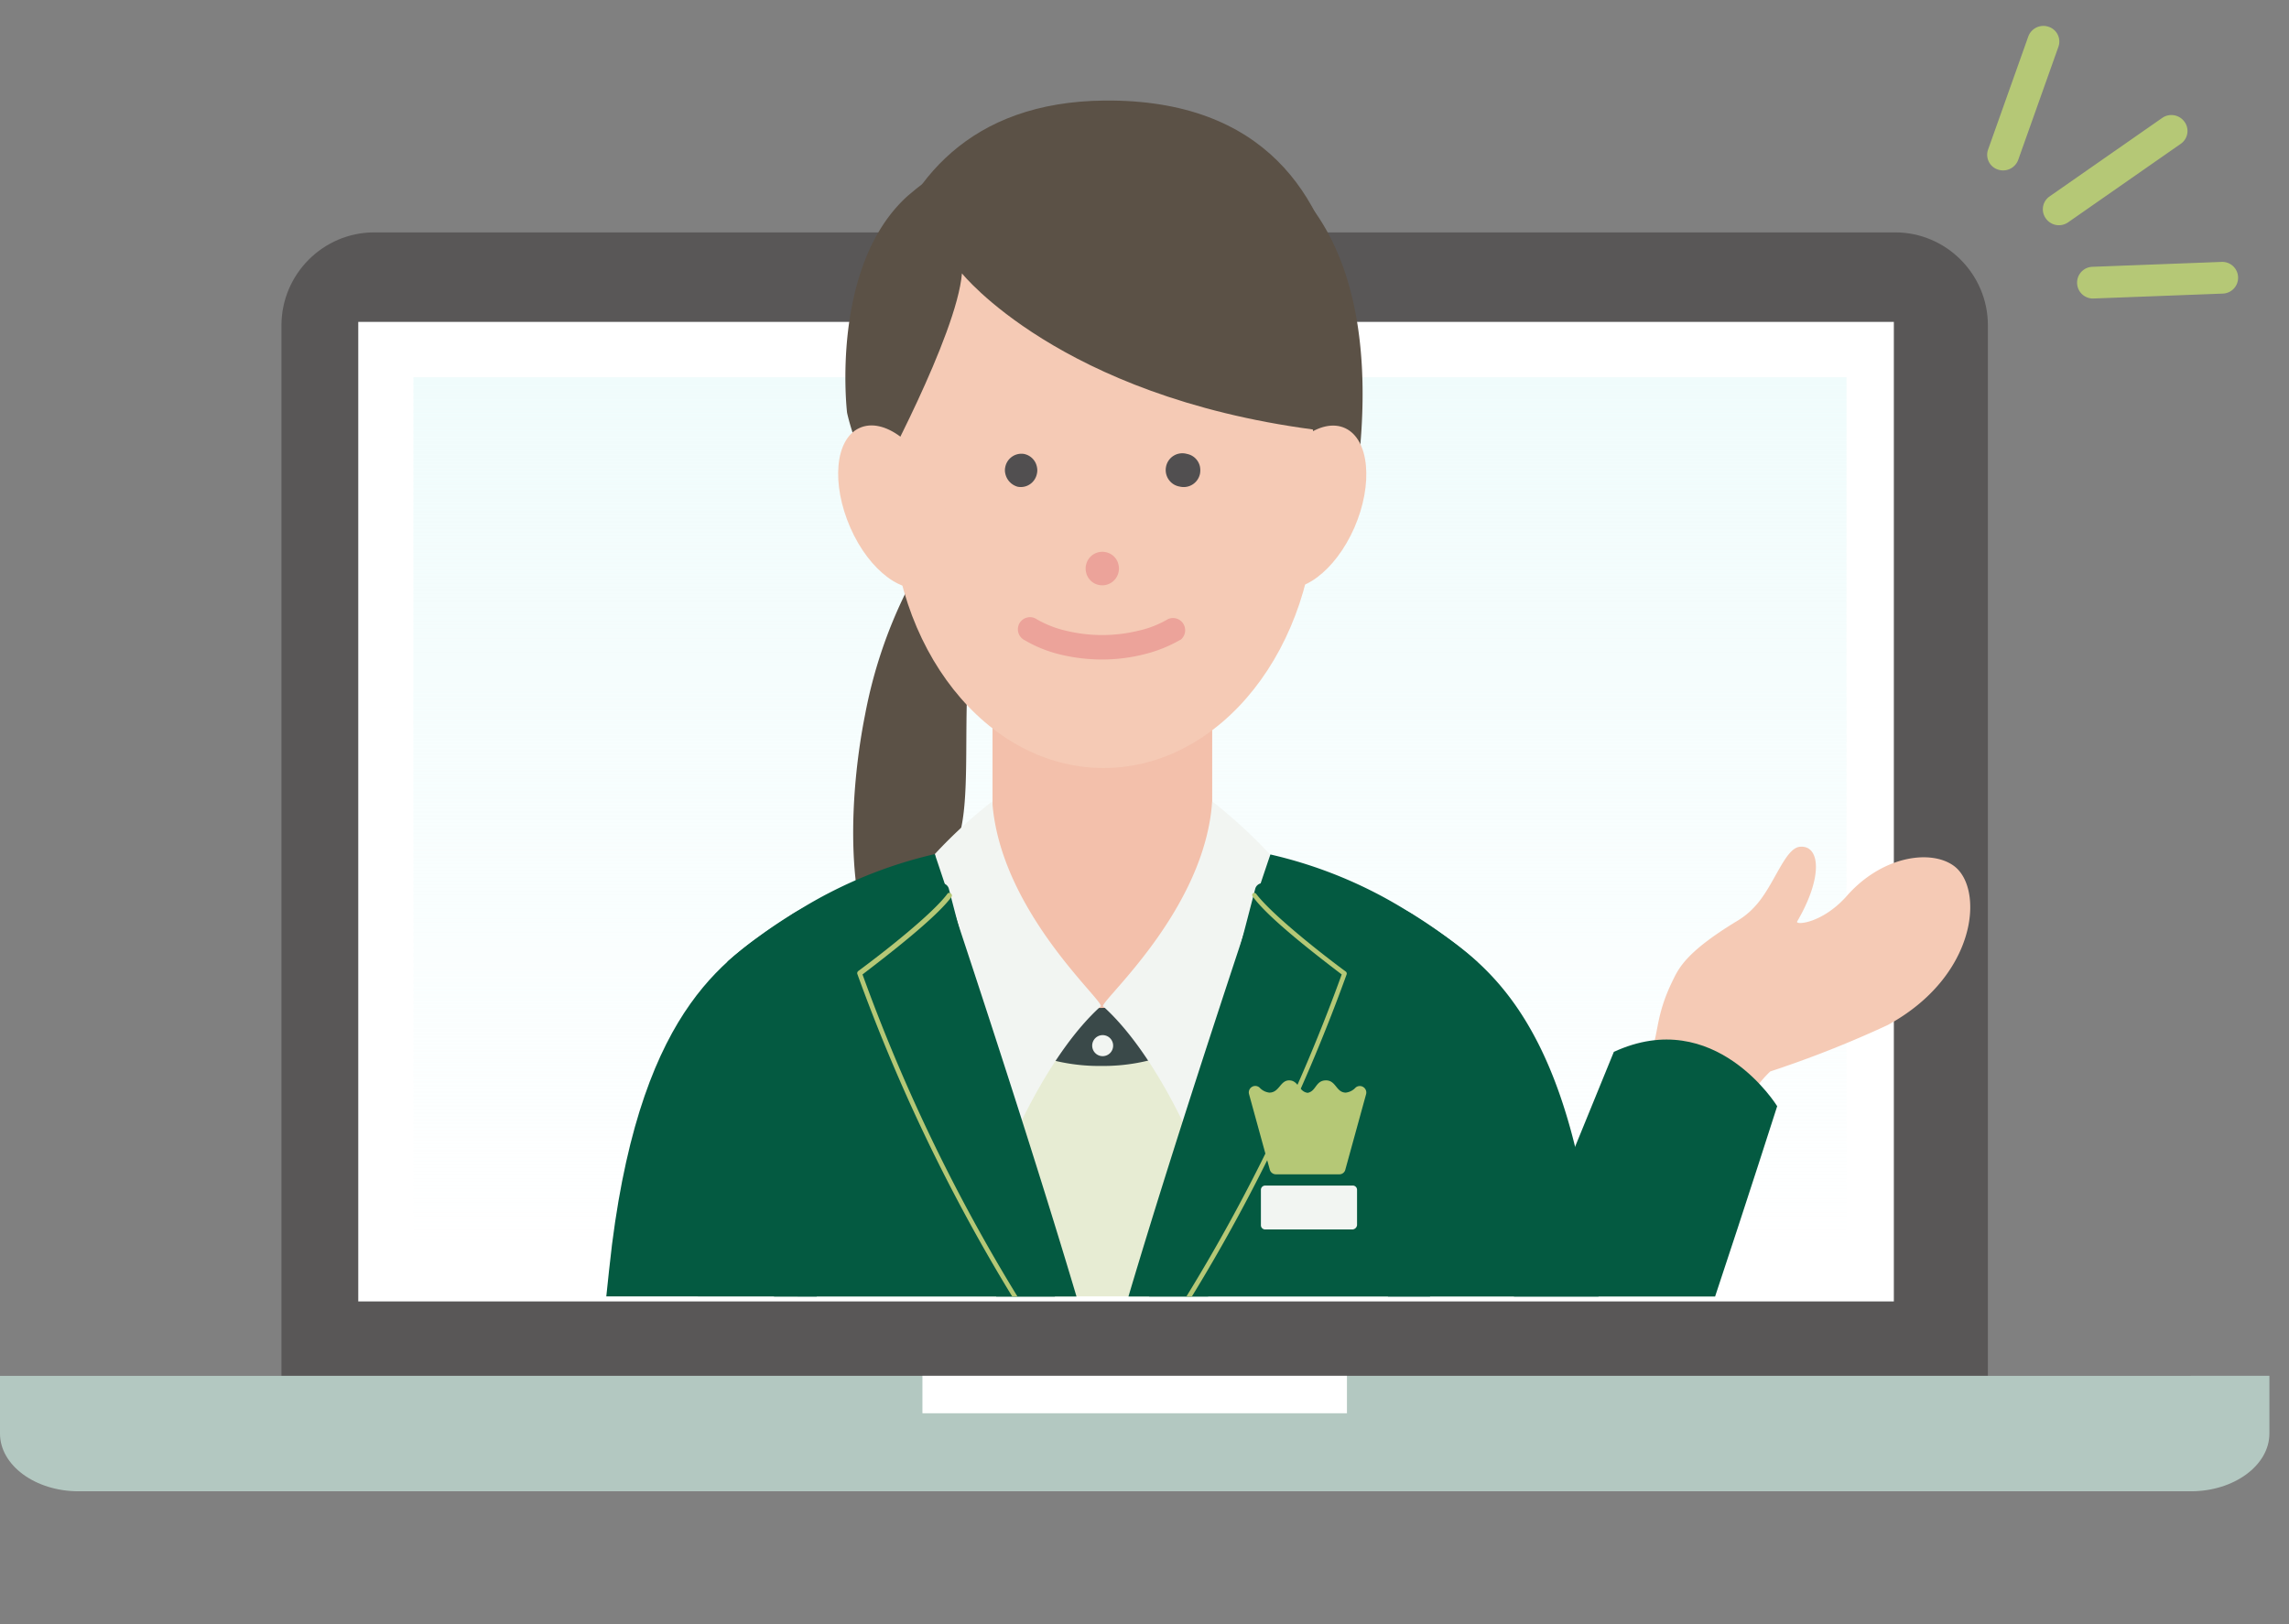 <svg width="124" height="88" viewBox="0 0 124 88" fill="none" xmlns="http://www.w3.org/2000/svg"><rect x="0" y="0" width="124" height="88" fill="#808080" stroke="none"/><path d="M102.667 12.591H20.271c-2.764 0-5.024 2.266-5.024 5.037v56.914h92.441V17.63c.003-2.77-2.257-5.039-5.021-5.039z" fill="#595757"/><path d="M118.685 74.544H0v3.128C0 79.395 1.914 80.8 4.253 80.8h114.432c2.339 0 4.253-1.408 4.253-3.128v-3.128h-4.253z" fill="#B3C8C1"/><path d="M102.594 17.44H19.408v53.073h83.186V17.44z" fill="#fff"/><path d="M100.029 20.439H22.394V67.66h77.635V20.44z" fill="url(#paint0_linear_278_22821)"/><path d="M90.637 53.082c.323-.663.765-1.544 3.462-3.18a4.12 4.12 0 00.936-.756c1.068-1.114 1.642-3.208 2.479-3.267 1.062-.093 1.28 1.584-.158 4.049-.112.205 1.319.119 2.637-1.326 1.925-2.233 4.616-2.61 5.868-1.676 1.629 1.226 1.266 5.964-3.606 8.615a58.48 58.48 0 01-6.356 2.511c-2.104 1.988-1.978 4.97-4.57 3.725-3.375-1.624-2.973-3.075-2.03-4.56.62-1.033.27-1.981 1.338-4.135z" fill="#F5CAB5"/><path d="M92.911 70.246c1.708-5.13 3.363-10.311 3.363-10.311s-3.363-5.474-8.849-2.943l-5.413 13.254h10.9z" fill="#045A41"/><path d="M53.766 35.879h11.901v23.519h-11.9v-23.52z" fill="#F3C0AB"/><path d="M49.072 32.095a25.673 25.673 0 00-2.209 6.627c-.85 4.267-1.068 10.072.66 13.154l2.69-.186s.119-.662 1.767-6.468c.818-2.869-.23-9.357 1.246-12.478l-4.154-.65zm-3.184-9.735s2.07 10.27 12.032 10.27c9.316 0 14.61 1.684 15.646-7.29.66-5.54.257-12.279-4.305-15.97-4.2-3.386-15.693-2.518-19.781.987l-.297.246c-4.246 3.817-3.296 11.756-3.296 11.756z" fill="#5B5146"/><path d="M71.299 27.032c0 8.065-5.17 14.579-11.512 14.579-6.343 0-11.513-6.494-11.513-14.58 0-12.869 5.17-16.765 11.513-16.765s11.512 4.155 11.512 16.766z" fill="#F5CAB5"/><path d="M47.496 26.137s4.332-7.952 4.615-11.325c0 0 5.275 6.627 19.003 8.456l1.424 3.373S77.292 5.302 59.84 5.448c-14.65.133-13.503 17.184-12.343 20.69z" fill="#5B5146"/><path d="M73.368 28.59c1.029-2.36.811-4.779-.494-5.389-1.306-.61-3.205.796-4.24 3.155-1.035 2.359-.81 4.778.495 5.387 1.305.61 3.204-.788 4.24-3.154zm-27.303 0c-1.035-2.36-.838-4.779.481-5.395 1.319-.617 3.204.795 4.24 3.154 1.035 2.36.824 4.798-.482 5.395-1.305.596-3.204-.79-4.24-3.155z" fill="#F5CAB5"/><path d="M59.542 31.697a.9.9 0 001.055-.716.791.791 0 000-.35.876.876 0 00-.706-.716.9.9 0 00-1.061.709.822.822 0 000 .357.89.89 0 00.712.716z" fill="#ECA39A"/><path d="M55.117 26.369a.884.884 0 00.923-.382.898.898 0 00.133-.327.818.818 0 000-.358.89.89 0 00-.713-.709.893.893 0 00-1.002.71.791.791 0 000 .35.942.942 0 00.66.716zm8.816 0a.899.899 0 00.938-.38.911.911 0 00.137-.33 1.07 1.07 0 000-.357.89.89 0 00-.712-.709.9.9 0 00-1.13.698.912.912 0 00.43.96.902.902 0 00.35.118h-.013z" fill="#514F50"/><path d="M59.734 35.733a9.67 9.67 0 01-2.302-.272 7.016 7.016 0 01-1.912-.768.66.66 0 01-.377-.642.664.664 0 01.068-.253.66.66 0 01.876-.292l.066.04a5.751 5.751 0 001.576.623 8.32 8.32 0 003.956 0 5.44 5.44 0 001.583-.623.657.657 0 01.823.233.665.665 0 01-.098.854.178.178 0 01-.066.04 7.456 7.456 0 01-1.912.768 9.355 9.355 0 01-2.281.292z" fill="#ECA39A"/><path d="M52.909 55.342h13.154v14.897H52.909V55.342z" fill="#E7ECD3"/><path d="M69.927 48.158c-.204 5.898-5.228 9.662-10.272 9.596-5.038.066-10.075-3.698-10.266-9.596a8.881 8.881 0 003.369 1.04c.58 3.314 3.732 5.468 6.897 5.415 3.165-.053 6.323-2.114 6.903-5.414.93-.16 2.453-.391 3.37-1.04z" fill="#3A4949"/><path d="M59.734 57.224a.568.568 0 00.567-.57.568.568 0 00-.567-.57.568.568 0 00-.567.57c0 .315.254.57.567.57zM53.753 43.42a26.014 26.014 0 00-3.112 2.856c.93 5.302 3.165 13.724 3.923 15.401a.185.185 0 00.231.113.172.172 0 00.105-.1s1.979-4.698 4.741-7.177c.013-.43-5.486-5.248-5.888-11.093zm11.915 0c1.11.87 2.15 1.824 3.112 2.856-.93 5.302-3.165 13.724-3.956 15.401a.185.185 0 01-.224.12.178.178 0 01-.112-.107s-1.979-4.698-4.741-7.177c.026-.43 5.519-5.248 5.92-11.093z" fill="#F2F5F2"/><path d="M77.47 70.246l2.558-18.118a25.65 25.65 0 00-3.811-2.783 24.202 24.202 0 00-7.398-3.049s-4.695 13.864-7.688 23.95H77.47zm-19.154 0c-3-10.1-7.675-23.97-7.675-23.97a24.406 24.406 0 00-7.392 3.049 26.345 26.345 0 00-3.837 2.776l2.519 18.145h16.385z" fill="#045A41"/><path d="M75.19 70.246h11.406c-.092-.928-.198-1.876-.31-2.823-1.681-13.181-6.435-15.646-9.587-17.76a6.466 6.466 0 00-.93-.53c-1.252-.584-4.279 3.154-3.916 10.735.132 2.863 2.13 5.785 3.337 10.378z" fill="#045A41"/><path d="M65.443 70.246a84.718 84.718 0 008.32-17.654.406.406 0 00-.177-.47 21.179 21.179 0 01-4.886-4.13.408.408 0 00-.699.153l-5.75 22.1h3.192z" fill="#045A41"/><path d="M72.683 52.797a94.93 94.93 0 01-8.414 17.449h.297a95.789 95.789 0 008.387-17.462.14.14 0 00-.053-.146c-1.424-1.047-4.041-3.128-4.859-4.221a.131.131 0 00-.185 0 .133.133 0 000 .146c.805 1.14 3.376 3.127 4.827 4.234z" fill="#B5C876"/><path d="M73.27 66.614h-4.734a.23.23 0 01-.23-.232v-1.915a.232.232 0 01.23-.232h4.747a.23.23 0 01.231.232v1.909a.265.265 0 01-.244.238z" fill="#F2F5F2"/><path d="M72.881 63.367l1.121-4.075a.352.352 0 00-.567-.365.85.85 0 01-.528.272c-.527 0-.527-.663-1.074-.663-.548 0-.528.544-.943.663a.164.164 0 01-.112 0c-.416-.093-.455-.663-.943-.663-.488 0-.528.663-1.075.663a.85.85 0 01-.527-.272.35.35 0 00-.567.365l1.12 4.075a.345.345 0 00.35.259h3.422a.329.329 0 00.323-.259z" fill="#B5C876"/><path d="M44.245 70.246c1.2-4.586 3.205-7.495 3.343-10.378.35-7.587-2.637-11.325-3.916-10.742-.33.14-.641.318-.93.53-3.152 2.12-7.912 4.586-9.587 17.767-.112.96-.218 1.895-.31 2.816l11.4.007z" fill="#045A41"/><path d="M53.97 70.246h3.179l-5.75-22.1a.404.404 0 00-.494-.28.416.416 0 00-.205.127 20.85 20.85 0 01-4.879 4.128.41.41 0 00-.184.464 87.215 87.215 0 008.334 17.66z" fill="#045A41"/><path d="M54.834 70.246h.284a95.334 95.334 0 01-8.394-17.449c1.444-1.106 4.016-3.094 4.833-4.221a.14.14 0 00-.066-.179.144.144 0 00-.145 0c-.81 1.107-3.435 3.168-4.86 4.221a.154.154 0 00-.045.146 96.466 96.466 0 008.393 17.482z" fill="#B5C876"/><path d="M72.968 74.544H49.97v2.028h22.997v-2.028z" fill="#fff"/><path fill-rule="evenodd" clip-rule="evenodd" d="M121.242 15.016a.857.857 0 00-.887-.826l-7.011.266a.858.858 0 00-.823.89.857.857 0 00.887.827l7.011-.266a.858.858 0 00.823-.891zM118.339 6.6a.87.87 0 00-1.2-.216l-6.114 4.262a.845.845 0 00-.197 1.19.868.868 0 001.199.215l6.115-4.263a.846.846 0 00.197-1.189zm-7.36-5.149a.872.872 0 00-1.102.525l-2.179 6.13a.842.842 0 00.531 1.08.872.872 0 001.102-.525l2.179-6.13a.842.842 0 00-.531-1.08z" fill="#B5C876"/><defs><linearGradient id="paint0_linear_278_22821" x1="61.212" y1="20.439" x2="61.212" y2="67.66" gradientUnits="userSpaceOnUse"><stop stop-color="#F0FCFC"/><stop offset="1" stop-color="#F0FCFC" stop-opacity="0"/></linearGradient></defs></svg>
